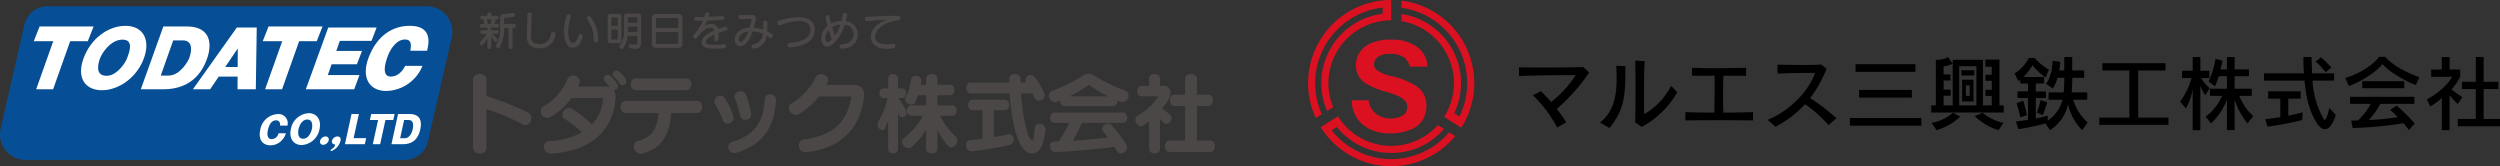 <svg xmlns="http://www.w3.org/2000/svg" width="602.144" height="40.029" viewBox="0 0 602.144 40.029">
  <rect x="0" y="0" width="602.144" height="40.029" fill="#333333" stroke="none"/>
  <g id="フッター用ロゴ_2社_" data-name="フッター用ロゴ（2社）" transform="translate(-86.939 -4484.59)">
    <g id="b" transform="translate(86.942 4486.105)">
      <g id="c" transform="translate(-0.003)">
        <g id="グループ_10" data-name="グループ 10" transform="translate(0)">
          <g id="グループ_7" data-name="グループ 7" transform="translate(115.525 1.468)">
            <path id="パス_613" data-name="パス 613" d="M335.492,11.309a.308.308,0,0,1-.282-.174,5.7,5.7,0,0,0-.78-1.024v2.508c0,.536-.906.536-.906,0V10.375a6.987,6.987,0,0,1-1.083,1.63.424.424,0,0,1-.3.146.548.548,0,0,1-.477-.547.362.362,0,0,1,.125-.282,6.967,6.967,0,0,0,1.54-1.94h-1.17a.435.435,0,0,1,0-.867h1.365V7.881h-1.463a.441.441,0,0,1,0-.878h.721a8.863,8.863,0,0,0-.314-1.1H332.2a.435.435,0,0,1,0-.867h1.3V4.617c0-.536.975-.536.975,0v.418h1.345a.435.435,0,0,1,0,.867h-.32a7.627,7.627,0,0,1-.3,1.1h.759a.441.441,0,0,1,0,.878h-1.533v.634h1.435a.435.435,0,0,1,0,.867h-1.24a12.273,12.273,0,0,1,1.257,1.209.342.342,0,0,1,.1.233.533.533,0,0,1-.488.488ZM333.374,5.9c.1.313.216.752.293,1.1h.644a8.462,8.462,0,0,0,.293-1.1Zm6.514-.683a10.689,10.689,0,0,1-2.167.313c-.087,0-.157.049-.157.125V7h2.449c.536,0,.536.927,0,.927h-.428v4.692c0,.536-.947.536-.947,0V7.926h-1.073a9.436,9.436,0,0,1-1.073,4.681.413.413,0,0,1-.352.2.564.564,0,0,1-.557-.516.478.478,0,0,1,.087-.265,8.311,8.311,0,0,0,.937-4.361V5.488a.765.765,0,0,1,.857-.878,9.42,9.42,0,0,0,2.146-.293.249.249,0,0,1,.087-.01.537.537,0,0,1,.477.536.363.363,0,0,1-.293.369Z" transform="translate(-331.655 -4.215)" fill="#4b4746"/>
            <path id="パス_614" data-name="パス 614" d="M371.116,9.746a3.62,3.62,0,0,1-3.727,3.267c-2.031,0-3.159-.808-3.159-3.034,0-.125,0-.254.01-.39.087-1.832.118-2.926.146-4.72a.494.494,0,0,1,.536-.449.5.5,0,0,1,.547.477v.028c-.059,1.7-.146,2.877-.206,4.661v.233c0,1.609.6,2.156,2.125,2.156a2.693,2.693,0,0,0,2.682-2.508.526.526,0,0,1,.516-.46.545.545,0,0,1,.547.564,1.043,1.043,0,0,1-.021.167Z" transform="translate(-352.883 -4.349)" fill="#4b4746"/>
            <path id="パス_615" data-name="パス 615" d="M394.518,11.124c-.624,1.891-1.345,2.515-2.39,2.515-1.355,0-2.059-1.63-2.059-3.988a11.942,11.942,0,0,1,.575-3.619.574.574,0,0,1,.547-.411.471.471,0,0,1,.5.449.588.588,0,0,1-.028.174,10.765,10.765,0,0,0-.6,3.441c0,1.874.516,2.8,1.111,2.8.509,0,.927-.46,1.365-1.783a.489.489,0,0,1,.467-.38.563.563,0,0,1,.547.575.653.653,0,0,1-.038.223Zm3.18,1.23a.493.493,0,0,1-.516-.516,7.948,7.948,0,0,0-1.561-5.072.434.434,0,0,1-.1-.272.5.5,0,0,1,.516-.46.577.577,0,0,1,.439.223,8.578,8.578,0,0,1,1.776,5.531.538.538,0,0,1-.557.564Z" transform="translate(-369.723 -5.131)" fill="#4b4746"/>
            <path id="パス_616" data-name="パス 616" d="M422.8,12.21H420.9a.622.622,0,0,1-.7-.7V5.853a.622.622,0,0,1,.7-.7H422.8a.622.622,0,0,1,.7.7V11.51a.622.622,0,0,1-.7.7Zm-.185-6.036a.129.129,0,0,0-.146-.146h-1.23a.129.129,0,0,0-.146.146V8.037h1.522Zm0,2.741h-1.522V11.2a.129.129,0,0,0,.146.146h1.23a.129.129,0,0,0,.146-.146Zm4.232,4.622a8.541,8.541,0,0,1-1.191-.118.485.485,0,0,1-.39-.516.433.433,0,0,1,.4-.477.311.311,0,0,1,.1.01,6.514,6.514,0,0,0,.986.125c.547,0,.606-.265.606-.975v-1.17h-2.379a5.66,5.66,0,0,1-1.034,2.926.482.482,0,0,1-.411.223.554.554,0,0,1-.536-.526.478.478,0,0,1,.087-.265c.888-1.24,1.073-2.2,1.073-4.514V5.794a.622.622,0,0,1,.7-.7h2.7a.622.622,0,0,1,.7.7V11.9c0,1.191-.341,1.637-1.414,1.637Zm.509-5.364h-2.292v.077c0,.467-.01.9-.021,1.289h2.313Zm0-2.059a.129.129,0,0,0-.146-.146h-2a.129.129,0,0,0-.146.146V7.295h2.292Z" transform="translate(-389.358 -4.785)" fill="#4b4746"/>
            <path id="パス_617" data-name="パス 617" d="M457.224,13.5h-5.646a.874.874,0,0,1-.878-.878V6.258a.874.874,0,0,1,.878-.878h5.646a.876.876,0,0,1,.867.878v6.367A.872.872,0,0,1,457.224,13.5Zm-.136-6.876a.31.31,0,0,0-.313-.313h-4.758a.31.31,0,0,0-.313.313V8.734h5.385Zm0,3.093H451.7v2.525a.31.31,0,0,0,.313.313h4.758a.31.31,0,0,0,.313-.313Z" transform="translate(-409.234 -4.974)" fill="#4b4746"/>
            <path id="パス_618" data-name="パス 618" d="M487.175,8.59c-.711.2-1.338.39-1.874.585v1.62c0,.557-1.014.557-1,0l.01-1.219c-1.491.672-2.038,1.3-2.038,1.794,0,.526.575.662,2.341.662a13.8,13.8,0,0,0,1.989-.146c.028,0,.049-.01.077-.01a.423.423,0,0,1,.411.46.511.511,0,0,1-.46.526,14.841,14.841,0,0,1-2.027.118c-2.508,0-3.344-.477-3.344-1.512,0-1.16,1.149-2.059,3.023-2.849a.76.76,0,0,0-.78-.693c-1.219,0-2.39,1.045-3.365,2.41a.527.527,0,0,1-.428.244.567.567,0,0,1-.557-.536.508.508,0,0,1,.136-.32,12.278,12.278,0,0,0,2.254-3.473c-.575,0-1.132,0-1.679-.01a.442.442,0,0,1-.411-.477.39.39,0,0,1,.38-.428h.028c.488.01.975.021,1.473.021h.547c.087-.265.167-.526.244-.8a.414.414,0,0,1,.428-.293c.265,0,.547.157.547.428a.525.525,0,0,1-.021.125c-.049.167-.1.331-.157.509,1.094-.049,2.194-.118,3.267-.223h.049a.452.452,0,0,1,.439.477.406.406,0,0,1-.38.439c-.791.07-1.581.118-2.351.157-.46.021-.916.038-1.365.049a10.6,10.6,0,0,1-.7,1.386,2.866,2.866,0,0,1,1.63-.575,1.576,1.576,0,0,1,1.707,1.219c.5-.185,1.045-.369,1.63-.547a.52.52,0,0,1,.174-.028.474.474,0,0,1,.46.5.412.412,0,0,1-.3.418Z" transform="translate(-427.774 -4.244)" fill="#4b4746"/>
            <path id="パス_619" data-name="パス 619" d="M516.751,11.564a.465.465,0,0,1-.254-.087,8.377,8.377,0,0,0-.759-.5,3.389,3.389,0,0,1-2.849,3.072.78.78,0,0,1-.206.028.566.566,0,0,1-.575-.564.431.431,0,0,1,.341-.428,2.747,2.747,0,0,0,2.4-2.546,7.335,7.335,0,0,0-2.515-.6,7.22,7.22,0,0,1-1.658,3.034,1.974,1.974,0,0,1-1.289.557c-.742,0-1.327-.613-1.327-1.637,0-1.355,1.219-2.769,3.56-2.867.167-.564.331-1.181.488-1.832.059-.2-.01-.272-.206-.272-.655.021-1.3.059-2,.059-.167,0-.331-.01-.5-.01a.481.481,0,0,1-.449-.509.425.425,0,0,1,.439-.46c.265.01.526.01.77.01.644,0,1.247-.021,1.891-.038h.087c.662,0,1,.341,1,.878a1.534,1.534,0,0,1-.049.4c-.157.606-.313,1.209-.488,1.8a9.54,9.54,0,0,1,2.33.467c.021-.5.01-1.073-.028-1.728V7.763a.438.438,0,0,1,.477-.428.518.518,0,0,1,.536.488v.526c0,.575-.01,1.1-.049,1.571a7.861,7.861,0,0,1,1.111.655.5.5,0,0,1,.223.439.54.54,0,0,1-.46.557Zm-7.695.282c0,.418.185.613.439.613a.9.9,0,0,0,.516-.216,5.4,5.4,0,0,0,1.3-2.271c-1.686.216-2.254,1.191-2.254,1.874Z" transform="translate(-446.614 -5.365)" fill="#4b4746"/>
            <path id="パス_620" data-name="パス 620" d="M540.757,14.773h-.087a.552.552,0,0,1-.613-.547.521.521,0,0,1,.5-.526c3.793-.313,4.985-1.571,4.985-3.2,0-1.257-.965-2.027-2.633-2.027a12.254,12.254,0,0,0-4.476.937.818.818,0,0,1-.244.049.558.558,0,0,1-.536-.585.524.524,0,0,1,.362-.509,15.458,15.458,0,0,1,4.9-.857c2.125,0,3.7,1.073,3.7,3,0,2.135-1.581,3.96-5.841,4.27Z" transform="translate(-465.897 -6.362)" fill="#4b4746"/>
            <path id="パス_621" data-name="パス 621" d="M576.671,9.961c-.174,1.581-1.132,2.985-3.727,3.131h-.049a.56.56,0,0,1-.6-.557.456.456,0,0,1,.46-.467c1.853-.1,2.78-1.062,2.905-2.135.01-.108.021-.206.021-.313a2.317,2.317,0,0,0-2.156-2.282,9.985,9.985,0,0,1-3.083,4.866,1.884,1.884,0,0,1-1.111.418c-.8,0-1.435-.693-1.435-1.923a3.913,3.913,0,0,1,1.522-3.083c-.185-.683-.341-1.345-.5-2.02a.377.377,0,0,1-.01-.108.508.508,0,0,1,.536-.467.416.416,0,0,1,.428.362c.108.526.223,1.094.38,1.679a5.7,5.7,0,0,1,2.536-.662,12.986,12.986,0,0,0,.3-1.588.431.431,0,0,1,.467-.362c.272,0,.564.167.564.428,0,.021-.01.038-.01.07-.1.526-.205,1.045-.341,1.522a3.2,3.2,0,0,1,2.915,3.072,3.5,3.5,0,0,1-.028.418ZM569.687,8.6a3,3,0,0,0-.829,2.02c0,.613.244.906.557.906a.833.833,0,0,0,.488-.2,3.713,3.713,0,0,0,.564-.509c-.3-.752-.557-1.5-.78-2.222Zm.808-.655c.2.655.418,1.338.683,2.027A9.806,9.806,0,0,0,572.522,7.3,4.547,4.547,0,0,0,570.495,7.94Z" transform="translate(-485.61 -4.368)" fill="#4b4746"/>
            <path id="パス_622" data-name="パス 622" d="M606.072,7.623c-2.546.331-4.427,1.393-5.228,2.72a2.469,2.469,0,0,0-.38,1.23c0,1.035.867,1.874,2.8,1.874a9.238,9.238,0,0,0,1.453-.136.379.379,0,0,1,.108-.01.51.51,0,0,1,.509.526.531.531,0,0,1-.477.536,9.752,9.752,0,0,1-1.668.167c-2.612,0-3.755-1.393-3.755-2.888a3.407,3.407,0,0,1,.557-1.815,6.187,6.187,0,0,1,3.278-2.3c-1.783.087-3.267.2-4.7.32h-.059a.5.5,0,0,1-.526-.516.473.473,0,0,1,.449-.5c1.923-.125,4.156-.254,7.6-.282a.527.527,0,0,1,.526.547.517.517,0,0,1-.477.526Z" transform="translate(-505.212 -5.737)" fill="#4b4746"/>
          </g>
          <g id="グループ_8" data-name="グループ 8" transform="translate(113.924 15.49)">
            <path id="パス_623" data-name="パス 623" d="M339.662,59.164a1.42,1.42,0,0,1-.679-.192,48.788,48.788,0,0,0-8.691-3.675V64.6a1.435,1.435,0,0,1-1.6,1.383A1.482,1.482,0,0,1,327.06,64.6V48.115c0-1.7,3.229-1.7,3.229,0v4.037a70.473,70.473,0,0,1,10.028,3.953,1.392,1.392,0,0,1,.808,1.317,1.666,1.666,0,0,1-1.466,1.742Z" transform="translate(-327.06 -46.014)" fill="#4b4746"/>
            <path id="パス_624" data-name="パス 624" d="M391.5,49.228a2.544,2.544,0,0,1,.425,1.508c0,.129-.021.254-.021.383-.467,7.458-5.587,12.728-15.49,13.344h-.129a1.621,1.621,0,0,1-1.6-1.679,1.227,1.227,0,0,1,1.191-1.317,17.893,17.893,0,0,0,7.924-2.125,24.339,24.339,0,0,0-4.121-3.229,1.048,1.048,0,0,1-.554-.979,1.741,1.741,0,0,1,1.571-1.7,1.321,1.321,0,0,1,.7.212,30.646,30.646,0,0,1,4.866,3.762,10.063,10.063,0,0,0,2.529-5.162c.063-.383.1-.766.15-1.146H381.3a17.777,17.777,0,0,1-4.95,4.5,1.586,1.586,0,0,1-2.445-1.4,1.3,1.3,0,0,1,.721-1.17,13.363,13.363,0,0,0,5.716-6.524,1.309,1.309,0,0,1,1.3-.829,1.574,1.574,0,0,1,1.7,1.379,1.3,1.3,0,0,1-.084.467c-.108.275-.212.529-.32.808h6.333a4.021,4.021,0,0,1,1.212.171,13.151,13.151,0,0,0-1.125-1.425.988.988,0,0,1-.275-.658.944.944,0,0,1,.958-.913,1,1,0,0,1,.742.32,11.167,11.167,0,0,1,1.529,1.829,1.013,1.013,0,0,1,.212.6,1.028,1.028,0,0,1-1.021.979Zm2.146-1.275a.909.909,0,0,1-.766-.446,11.247,11.247,0,0,0-1.338-1.529.882.882,0,0,1-.32-.658.936.936,0,0,1,.958-.85.988.988,0,0,1,.658.275,12.192,12.192,0,0,1,1.508,1.679.968.968,0,0,1,.212.6A.953.953,0,0,1,393.643,47.953Z" transform="translate(-357.585 -44.47)" fill="#4b4746"/>
            <path id="パス_625" data-name="パス 625" d="M441.253,58.183c-.212,4.591-1.808,8.395-6.82,9.732a2.1,2.1,0,0,1-.488.063,1.72,1.72,0,0,1-1.679-1.742,1.316,1.316,0,0,1,1.042-1.317c3.379-.913,4.7-3.037,4.908-6.737H430.4c-1.742,0-1.742-2.912,0-2.912H447.5c1.658,0,1.658,2.912,0,2.912ZM432.859,52.7a1.358,1.358,0,0,1-1.317-1.466,1.293,1.293,0,0,1,1.317-1.4h11.986c1.721,0,1.721,2.87,0,2.87Z" transform="translate(-393.55 -47.963)" fill="#4b4746"/>
            <path id="パス_626" data-name="パス 626" d="M497.147,66.585A1.2,1.2,0,0,1,496,65.756a20.173,20.173,0,0,0-1.85-3.846,1.287,1.287,0,0,1-.192-.658,1.508,1.508,0,0,1,1.487-1.4,1.311,1.311,0,0,1,1.1.679,18.317,18.317,0,0,1,2.017,4.358,1.33,1.33,0,0,1,.063.383,1.448,1.448,0,0,1-1.487,1.317Zm2.254,6.97a2.072,2.072,0,0,1-.679.1,1.383,1.383,0,0,1-1.425-1.425A1.217,1.217,0,0,1,498.189,71c6.27-1.829,7.628-5.758,7.9-10.328a1.18,1.18,0,0,1,1.3-1.1,1.31,1.31,0,0,1,1.425,1.254v.15c-.383,5.612-2.421,10.453-9.415,12.582Zm2-7.9a1.137,1.137,0,0,1-1.191-.892,25.233,25.233,0,0,0-1.275-4.25A1.158,1.158,0,0,1,498.8,60a1.385,1.385,0,0,1,1.487-1.191,1.339,1.339,0,0,1,1.317.892,27.079,27.079,0,0,1,1.233,4.462.963.963,0,0,1,.021.233,1.363,1.363,0,0,1-1.466,1.254Z" transform="translate(-435.824 -53.815)" fill="#4b4746"/>
            <path id="パス_627" data-name="パス 627" d="M563.564,52.547c-.829,6.524-4.57,12.111-13.877,13.153-.084,0-.15.021-.212.021a1.566,1.566,0,0,1-1.571-1.637,1.422,1.422,0,0,1,1.254-1.466c7.033-.913,10.582-4.4,11.369-10.349h-7.757a18.47,18.47,0,0,1-4.654,4.121,1.783,1.783,0,0,1-.958.3,1.7,1.7,0,0,1-1.658-1.637,1.327,1.327,0,0,1,.7-1.146,15.18,15.18,0,0,0,5.737-6.2,1.392,1.392,0,0,1,1.358-.808c.808,0,1.658.533,1.658,1.317a1.126,1.126,0,0,1-.084.446c-.1.275-.213.554-.341.829h6.5c1.763,0,2.571.871,2.571,2.379,0,.212-.021.446-.042.679Z" transform="translate(-469.412 -46.047)" fill="#4b4746"/>
            <path id="パス_628" data-name="パス 628" d="M612.739,57.282a.794.794,0,0,1-.766-.575c-.084-.212-.233-.637-.233-.637v8.882a1.053,1.053,0,0,1-1.167,1,1.083,1.083,0,0,1-1.212-1V58s-.446,1.275-.658,1.742a.894.894,0,0,1-.787.617A1.331,1.331,0,0,1,606.81,59a1.479,1.479,0,0,1,.212-.745,21.613,21.613,0,0,0,2.233-5.632h-1.062a1.025,1.025,0,0,1-.933-1.146,1.05,1.05,0,0,1,.933-1.17h1.17V47.842c0-1.317,2.379-1.317,2.379,0v2.466h1.042c1.191,0,1.191,2.316,0,2.316h-.958c.679.979,1.338,2.062,1.871,3a1.126,1.126,0,0,1,.15.554,1.154,1.154,0,0,1-1.1,1.1Zm11.836,7.224a1.139,1.139,0,0,1-.871-.446,17.245,17.245,0,0,1-2.487-3.783V64.89c0,1.446-2.7,1.446-2.7,0V60.173a15.906,15.906,0,0,1-3.358,4.145,1.429,1.429,0,0,1-.913.383,1.608,1.608,0,0,1-1.529-1.508,1.146,1.146,0,0,1,.467-.913,17.434,17.434,0,0,0,4.57-5.375h-2.741c-1.487,0-1.487-2.508,0-2.508h3.508V51.953h-1.954s-.383,1.083-.617,1.637a.994.994,0,0,1-.979.617c-.7,0-1.529-.554-1.529-1.254a.936.936,0,0,1,.129-.467,13.177,13.177,0,0,0,1.317-4.291,1.047,1.047,0,0,1,1.125-.913,1.232,1.232,0,0,1,1.359,1.083v.15c-.042.32-.171.934-.171.934h1.317V47.94c0-1.446,2.7-1.446,2.7,0v1.508h3.037c1.446,0,1.446,2.508,0,2.508h-3.037V54.4h3.549c1.446,0,1.446,2.508,0,2.508h-2.933a18.568,18.568,0,0,0,3.8,5.016,1.261,1.261,0,0,1,.4.958,1.659,1.659,0,0,1-1.466,1.637Z" transform="translate(-509.366 -46.024)" fill="#4b4746"/>
            <path id="パス_629" data-name="パス 629" d="M678.525,63.922a76.5,76.5,0,0,1-9.074,1.529h-.129a1.363,1.363,0,0,1-1.212-1.487,1.063,1.063,0,0,1,.871-1.191c.979-.1,3.037-.362,3.037-.362V55.548h-2.379c-1.445,0-1.445-2.529,0-2.529h7.736c1.446,0,1.446,2.529,0,2.529h-2.633v6.458s1.912-.254,3.421-.637a1.675,1.675,0,0,1,.3-.042,1.142,1.142,0,0,1,1.062,1.254,1.345,1.345,0,0,1-1,1.338Zm5.375,2.041c-3.316,0-4.908-7.691-5.312-14.449h-9.37c-1.445,0-1.445-2.633,0-2.633h9.265v-.85c0-1.6,2.72-1.6,2.72,0v.85h1.358a1.218,1.218,0,0,1-.192-.637,1.29,1.29,0,0,1,1.338-1.167,1.065,1.065,0,0,1,.913.467,24.584,24.584,0,0,1,2.254,3.8,1.341,1.341,0,0,1-1.3,1.912,1.055,1.055,0,0,1-1-.658c-.15-.32-.533-1.083-.533-1.083H681.3c.425,5.97,1.742,11.3,2.658,11.3.341,0,.488-.892.679-2.954a1.084,1.084,0,0,1,1.146-1.021,1.354,1.354,0,0,1,1.425,1.275v.15c-.32,2.679-.934,5.7-3.316,5.7Z" transform="translate(-549.314 -46.011)" fill="#4b4746"/>
            <path id="パス_630" data-name="パス 630" d="M743.078,53.5a2.137,2.137,0,0,1-.488-.084c-.275-.084-.533-.192-.787-.3a.879.879,0,0,1,.021.233,1.083,1.083,0,0,1-1.083,1.17H729.245a1.138,1.138,0,0,1-1.125-1.212c0-.063.021-.129.021-.192-.3.129-.617.254-.913.362a1.124,1.124,0,0,1-.446.084,1.581,1.581,0,0,1-1.383-1.616,1.165,1.165,0,0,1,.787-1.146,36.642,36.642,0,0,0,7.12-3.483,3.035,3.035,0,0,1,1.658-.6,2.923,2.923,0,0,1,1.637.6,35.8,35.8,0,0,0,7.1,3.441,1.246,1.246,0,0,1,.85,1.212,1.507,1.507,0,0,1-1.466,1.529Zm-.467,12.39a.951.951,0,0,1-.871-.509c-.213-.383-.425-.742-.638-1.1-1.912.3-7.266.958-14.173,1.275h-.084a1.253,1.253,0,0,1-1.191-1.358,1.054,1.054,0,0,1,1.021-1.191c.362,0,.7-.021,1.062-.042a27.7,27.7,0,0,0,2.529-4.441h-3.529c-1.446,0-1.446-2.487,0-2.487h16.427c1.446,0,1.446,2.487,0,2.487h-9.84a32.506,32.506,0,0,1-2.208,4.291c3.7-.212,6.629-.509,8.457-.766-.383-.509-.766-.979-1.125-1.4a.988.988,0,0,1-.275-.658,1.5,1.5,0,0,1,1.487-1.275.979.979,0,0,1,.742.32,34.64,34.64,0,0,1,3.633,4.762,1.205,1.205,0,0,1,.192.617,1.687,1.687,0,0,1-1.616,1.487Zm-7.545-16.469c-.021-.021-.021-.042-.063-.042-.021,0-.042.021-.084.042a32.092,32.092,0,0,1-4.612,2.72h9.37a35.194,35.194,0,0,1-4.612-2.72Z" transform="translate(-586.648 -45.943)" fill="#4b4746"/>
            <path id="パス_631" data-name="パス 631" d="M792.553,58.852a.923.923,0,0,1-.617-.254c-.32-.3-.575-.6-.892-.871v7.141c0,1.466-2.633,1.466-2.633,0V58.193a11.024,11.024,0,0,1-1.55,1.1.908.908,0,0,1-.446.129,1.555,1.555,0,0,1-1.3-1.571,1.114,1.114,0,0,1,.554-.979,14.175,14.175,0,0,0,4.974-4.654h-4c-1.466,0-1.466-2.529,0-2.529h1.763V47.932c0-1.446,2.633-1.446,2.633,0v1.763h.85a1.571,1.571,0,0,1,1.679,1.721,2.971,2.971,0,0,1-.4,1.487,14.752,14.752,0,0,1-1.637,2.208c.529.4,1.3,1.021,1.891,1.487a1.013,1.013,0,0,1,.4.829,1.469,1.469,0,0,1-1.275,1.425Zm.766,6.758c-1.466,0-1.466-2.741,0-2.741h3.762V54.539h-2.55c-1.467,0-1.467-2.72,0-2.72h2.55V47.932c0-1.446,2.846-1.446,2.846,0v3.887h2.762c1.466,0,1.466,2.72,0,2.72h-2.762v8.328h3.229c1.466,0,1.466,2.741,0,2.741h-9.84Z" transform="translate(-625.566 -46.019)" fill="#4b4746"/>
          </g>
          <g id="グループ_9" data-name="グループ 9">
            <path id="パス_632" data-name="パス 632" d="M108.8,7.513l-5.733,25.052A5.7,5.7,0,0,1,97.508,37H6.143A6.142,6.142,0,0,1,.155,29.486L5.888,4.434A5.708,5.708,0,0,1,11.451,0h91.366A6.142,6.142,0,0,1,108.8,7.513Z" transform="translate(0.003)" fill="#064f96"/>
            <path id="パス_633" data-name="パス 633" d="M28.014,29.068H23.931l4.117-11.585H23.36l1.4-3.553H37.767l-1.4,3.553H32.127L28.01,29.068Z" transform="translate(-15.222 -9.078)" fill="#fff"/>
            <path id="パス_634" data-name="パス 634" d="M186.334,29.068h-4.082l4.117-11.585H181.68l1.4-3.553h13.006l-1.4,3.553h-4.239L186.33,29.068Z" transform="translate(-118.395 -9.078)" fill="#fff"/>
            <path id="パス_635" data-name="パス 635" d="M61.056,29.027c-4.023,0-6.144-2.95-4.438-7.649,1.7-4.678,5.81-7.858,10.133-7.858,4.061,0,6.11,3.156,4.424,7.8s-6.057,7.708-10.115,7.708Zm4.96-12.184c-2.891,0-4.974,3.281-5.423,4.521-.47,1.3-1.244,4.194,1.627,4.194,2.372,0,4.462-3.027,4.89-4.211s1.846-4.507-1.1-4.507Z" transform="translate(-36.509 -8.811)" fill="#fff"/>
            <path id="パス_636" data-name="パス 636" d="M102.79,13.96h5.688c5.176,0,6.367,3.549,4.783,7.914-2.243,6.176-7.182,7.214-10.5,7.214H97.36Zm-.617,11.829h1.836c2.926,0,4.824-3.675,5.019-4.211.839-2.313.564-4.267-1.522-4.267h-2.341l-3,8.478Z" transform="translate(-63.446 -9.097)" fill="#fff"/>
            <path id="パス_637" data-name="パス 637" d="M263.642,19.524c.422-2.017-.08-2.7-1.3-2.7-1.891,0-3.431,2.09-4.156,4.089-.383,1.055-1.686,4.835.773,4.835,2.045,0,3.163-1.968,3.441-2.578h4.18a9.639,9.639,0,0,1-8.743,6.047c-4.041,0-5.988-3.2-4.3-7.841,1.658-4.57,5.005-7.841,10.014-7.841,3.027,0,5.371,1.331,4.135,5.991h-4.041Z" transform="translate(-164.824 -8.824)" fill="#fff"/>
            <path id="パス_638" data-name="パス 638" d="M143.962,14.69,133.39,29.56h4.149l2.062-3.048h4.556l-.017,3.048h4.4l.223-14.87h-4.8ZM141.168,24.2l3.027-4.469-.024,4.469Z" transform="translate(-86.926 -9.573)" fill="#fff"/>
            <path id="パス_639" data-name="パス 639" d="M219.659,17.9l-.85,2.421H225l-1.23,3.212h-6.092l-.916,2.609h7.625l-1.271,3.417H211.47l5.4-14.87h11.651l-1.23,3.212h-7.625Z" transform="translate(-137.809 -9.573)" fill="#fff"/>
            <path id="パス_640" data-name="パス 640" d="M184.486,77.326c.066-.965-.387-1.275-.979-1.275-1.257,0-1.752,1.418-1.965,2.376-.111.505-.394,2.153.961,2.153a1.75,1.75,0,0,0,1.606-1.411h1.77a4,4,0,0,1-.968,1.682,3.679,3.679,0,0,1-2.741,1.216c-1.958,0-2.964-1.47-2.466-3.7a4.5,4.5,0,0,1,4.156-3.821,2.22,2.22,0,0,1,2.4,2.773h-1.77Z" transform="translate(-117.025 -48.582)" fill="#fff"/>
            <path id="パス_641" data-name="パス 641" d="M203.515,81.58c-1.947,0-3.114-1.536-2.612-3.835a4.625,4.625,0,0,1,4.291-3.835c1.947,0,3.107,1.564,2.612,3.835A4.625,4.625,0,0,1,203.515,81.58Zm1.345-6.141c-1.4,0-1.975,1.7-2.107,2.306-.139.634-.3,2.316,1.094,2.316s1.992-1.738,2.118-2.316S206.284,75.439,204.859,75.439Z" transform="translate(-130.846 -48.165)" fill="#fff"/>
            <path id="パス_642" data-name="パス 642" d="M238.51,81.753,240.1,74.48h1.77L240.6,80.3h3.017l-.317,1.449Z" transform="translate(-155.43 -48.537)" fill="#fff"/>
            <path id="パス_643" data-name="パス 643" d="M258.23,81.76h-1.77l1.275-5.824H255.76l.317-1.446h5.639l-.317,1.446h-1.891l-1.275,5.824Z" transform="translate(-166.671 -48.543)" fill="#fff"/>
            <path id="パス_644" data-name="パス 644" d="M272.262,74.49h2.752c2.5,0,3.072,1.574,2.605,3.71-.662,3.02-2.6,3.563-4.2,3.563H270.67l1.592-7.273Zm.505,5.824H273.9c1.418,0,1.846-1.961,1.9-2.226.247-1.132.063-2.153-.944-2.153h-1.132Z" transform="translate(-176.388 -48.543)" fill="#fff"/>
            <path id="パス_645" data-name="パス 645" d="M223.346,91a1.449,1.449,0,0,1-1.3,1.017A.748.748,0,0,1,221.308,91a1.443,1.443,0,0,1,1.3-1,.744.744,0,0,1,.738,1Z" transform="translate(-144.195 -58.651)" fill="#fff"/>
            <path id="パス_646" data-name="パス 646" d="M230.955,91.132a3.519,3.519,0,0,1-2.191,2.383.162.162,0,0,1-.16-.216c.035-.115.568-.46.655-.543a1.53,1.53,0,0,0,.39-.575c.063-.216.021-.23-.1-.258a.7.7,0,0,1-.6-.961,1.436,1.436,0,0,1,1.3-.961c.554,0,.93.4.718,1.132Z" transform="translate(-148.969 -58.651)" fill="#fff"/>
          </g>
        </g>
      </g>
    </g>
    <g id="マルエス三興鉄工株式会社_ヘッダー用ロゴ" data-name="マルエス三興鉄工株式会社　ヘッダー用ロゴ" transform="translate(402 4484.59)">
      <g id="c-2" data-name="c">
        <g id="グループ_1764" data-name="グループ 1764">
          <g id="グループ_1762" data-name="グループ 1762" transform="translate(50.795 13.678)">
            <path id="パス_5574" data-name="パス 5574" d="M455.449,171.309c.842,1.075,1.624,2.17,2.268,3.188l-2.17,1.29a29.714,29.714,0,0,0-5.866-7.781l1.917-.978a31.849,31.849,0,0,1,2.482,2.6,26.016,26.016,0,0,0,5.925-6.472c-2.132,0-10.4.038-13.646.234l-.019-2.113c3.286.079,12.669.06,15.523-.059l1.369,1.328a45.067,45.067,0,0,1-7.781,8.758Z" transform="translate(-446.34 -158.742)"/>
            <path id="パス_5575" data-name="パス 5575" d="M540.508,170.16l-2.268-1.309c3.422-2.737,3.989-6.686,3.989-10.616,0-1.016-.038-2.053-.079-3.069l2.189.117c0,6.433,0,10.246-3.832,14.879Zm7.781-.274-1.6-1.056c.079-2.406.1-5.279.1-8.017,0-2.561-.019-5.005-.079-6.863l2.268.1c-.117,2.151-.157,5.513-.157,8.348,0,1.877.019,3.5.038,4.438a16.4,16.4,0,0,0,6.491-6.824l1.486,1.526a21.655,21.655,0,0,1-8.544,8.348Z" transform="translate(-518.709 -153.017)"/>
            <path id="パス_5576" data-name="パス 5576" d="M634.93,174.721v-1.994c.763.019,1.8.06,2.992.079,1.211.019,2.58.019,3.989.038.019-1.7.079-4.144.079-6.414,0-.861-.019-1.719-.038-2.482-2.015,0-3.949.019-5.415.019V162.05c1.466.079,3.362.1,5.318.1,2.8,0,5.708-.06,7.7-.1v1.917c-1.428-.019-3.4-.019-5.475-.019-.1,2.757-.1,6.412,0,8.9,2.678-.019,5.337-.06,7.137-.117v1.994c-4.144-.079-12.884-.079-16.286,0Z" transform="translate(-594.849 -159.395)"/>
            <path id="パス_5577" data-name="パス 5577" d="M742.875,172.945a33.152,33.152,0,0,0-5.67-5.024,26.081,26.081,0,0,1-7.118,5.434l-1.877-1.662c5.67-2.346,10.01-7.215,11.4-11.3h-1c-2.425,0-5.689.06-8.036.157V158.4c1.5.038,3.617.079,5.689.079,1.76,0,3.519-.019,4.869-.1l1.271,1.037a31.86,31.86,0,0,1-3.949,7.039,50.939,50.939,0,0,1,6.314,4.85l-1.9,1.643Z" transform="translate(-668.304 -156.505)"/>
            <path id="パス_5578" data-name="パス 5578" d="M821.41,172.74v-1.857h17.206v1.857Zm1.35-12.962V157.92h14.429v1.858Zm.861,6.2v-1.858h12.709v1.858Z" transform="translate(-741.697 -156.143)"/>
            <path id="パス_5579" data-name="パス 5579" d="M913.6,163.263v-1.719h1.095V150.575h.1a6.042,6.042,0,0,0,2.873-.665l1.056,1.6a5.805,5.805,0,0,1-2.151.625v1.936h1.662v1.466h-1.662v2.21h1.7v1.466h-1.7v2.327h2.189V150.556h7.292v10.988h2.112v-2.287h-1.526v-1.466h1.526v-2.17h-1.526v-1.466h1.526v-1.917H926.62v-1.721h3.4v11.028h1.037v1.719Zm1.271,4.242-1.193-1.741a10.782,10.782,0,0,0,5.122-2.444l1.779.918a14.034,14.034,0,0,1-5.708,3.264Zm9.6-15.406h-4.144v9.443h4.144Zm-3.617,2.249v-1.271h3.109v1.271Zm.176,6.257v-5.26h2.737v5.26Zm1.819-3.891h-.9v2.523h.9Zm6.941,10.792a14.218,14.218,0,0,1-5.708-3.383l1.877-.8a12.182,12.182,0,0,0,5.024,2.444Z" transform="translate(-814.294 -149.836)"/>
            <path id="パス_5580" data-name="パス 5580" d="M1024.3,167.505a12.6,12.6,0,0,1-3.422-6.216,10.021,10.021,0,0,1-4.321,6.216l-1.114-1.624a61.369,61.369,0,0,1-6.51,1.388l-.606-1.838c1.114-.136,2.053-.274,2.914-.41v-5.279h-2.523v-1.564h2.523V156.26h-1.877v-.918c-.136.117-.293.234-.451.353l-.918-1.838a9.492,9.492,0,0,0,3.441-3.734h1.388a13.542,13.542,0,0,0,3.46,2.816l-.82,1.877a14.884,14.884,0,0,1-3.148-2.933,12.834,12.834,0,0,1-2.21,2.816h5v1.564h-1.993v1.917h2.444v1.564h-2.444v4.948a24.812,24.812,0,0,0,2.873-.7v1.192a8.268,8.268,0,0,0,3.558-5.005h-3.362v-1.76h3.636a30.3,30.3,0,0,0,.157-3.52h-1.624a9.873,9.873,0,0,1-1.135,2.58l-1.643-1.154s1.448-1.526,1.583-5.532l1.858.274c-.06.763-.136,1.388-.255,2.072h1.211V149.91h1.917v3.226h2.873v1.76H1021.9a33.823,33.823,0,0,1-.157,3.52h3.753v1.76h-3.362a11.568,11.568,0,0,0,3.46,5.456l-1.29,1.877Zm-14.917-3.109a27.968,27.968,0,0,0-.9-3.362l1.6-.625a31.616,31.616,0,0,1,.88,3.5l-1.583.489Zm5.415-.508-1.428-.606a22.668,22.668,0,0,0,.88-3.012l1.6.527a24.467,24.467,0,0,1-1.056,3.09Z" transform="translate(-888.631 -149.836)"/>
            <path id="パス_5581" data-name="パス 5581" d="M1104.04,171.67v-1.76h7.234V158.57h-6.491v-1.76h15.192v1.76h-6.57V169.91h7.292v1.76Z" transform="translate(-964.26 -155.269)"/>
            <path id="パス_5582" data-name="パス 5582" d="M1201.683,159.1a12.448,12.448,0,0,1-1.154-2.268v10.656h-1.857v-9.855a13.484,13.484,0,0,1-1.643,4.633l-1.369-1.662a17.09,17.09,0,0,0,2.737-5.67h-2.268v-1.76h2.542v-3.286h1.857v3.286h2.17v1.76h-1.974a9.476,9.476,0,0,0,2.053,2.463l-1.094,1.7Zm10.206,6.765a17.3,17.3,0,0,1-3.109-5.749v7.371h-1.858v-7.411a14.284,14.284,0,0,1-3.851,5.787l-1.271-1.643a11.951,11.951,0,0,0,3.949-4.986h-2.914v-1.721h4.087V154.5h-1.955c-.352,1.114-.918,2.444-.918,2.444l-1.545-1.211a18.359,18.359,0,0,0,1.662-5.4l1.72.429c-.177.7-.353,1.5-.549,2.091h1.583V149.89h1.857v2.971h3.46V154.5h-3.46v3.012h4.125v1.721h-2.992a13.165,13.165,0,0,0,3.343,4.869l-1.369,1.76Z" transform="translate(-1036.408 -149.82)"/>
            <path id="パス_5583" data-name="パス 5583" d="M1305.372,167.271c-.7,0-1.388-.587-1.955-1.486-2.229-3.519-2.621-7.313-2.971-10.206h-9.736v-1.76h9.6c-.078-1.233-.116-2.523-.116-3.911h1.974c0,1.428.1,2.718.1,3.911h5.318v1.76H1302.4a20.553,20.553,0,0,0,2.444,8.818c.215.391.372.625.527.625.274,0,.527-.8,1.095-2.854l1.524,1.681c-.782,2.463-1.721,3.422-2.62,3.422Zm-5.474-2.21a73.47,73.47,0,0,1-8.348,1.6l-.549-1.8c1.233-.117,2.425-.293,3.636-.508V159.92H1291.7v-1.76h7.84v1.76h-2.992v4.106c2.072-.41,3.481-.82,3.481-.82l-.136,1.858Zm5.632-11.5a14.993,14.993,0,0,0-2.406-2.58l1.309-1a20.938,20.938,0,0,1,2.482,2.444l-1.388,1.135Z" transform="translate(-1111.257 -149.836)"/>
            <path id="パス_5584" data-name="パス 5584" d="M1399.77,156.361c-3.207-1.231-6.726-3.519-8.016-5.043-1.309,1.7-4.888,4.144-8.074,5.279l-.88-1.915c4.242-1.369,7.254-3.7,8.1-5.122h1.545c1,1.29,3.617,3.245,8.193,4.926l-.861,1.877Zm-1.624,10.852c-.47-.606-.9-1.154-1.349-1.643a97.566,97.566,0,0,1-12.221,1.154l-.353-1.8c.605,0,1.114-.038,1.662-.038a16.6,16.6,0,0,0,3.05-3.989h-4.986v-1.7h15.5v1.7h-8.231a16.409,16.409,0,0,1-2.776,3.891,62.677,62.677,0,0,0,7-.684,15.458,15.458,0,0,0-1.838-1.741l1.564-1.056a45.538,45.538,0,0,1,4.34,4.3l-1.369,1.6ZM1386.9,157.124v-1.681h10.108v1.681Z" transform="translate(-1183.775 -149.56)"/>
            <path id="パス_5585" data-name="パス 5585" d="M1482.661,161.12a17.359,17.359,0,0,1-1.936-2.113v8.427h-1.877v-7.762a14,14,0,0,1-2.756,2.053l-.842-1.7c4.674-2.542,6.062-5.434,6.062-5.434h-5.024v-1.76h2.561v-2.992h1.877v2.992h2.542v1.741a14.569,14.569,0,0,1-2.053,3.031,19.65,19.65,0,0,0,2.6,1.9l-1.154,1.624Zm.038,5.377v-1.76h4.34v-7.194H1483.7v-1.76h3.343V149.82h1.877v5.964h3.558v1.76h-3.558v7.194h3.949v1.76H1482.7Z" transform="translate(-1256.577 -149.765)"/>
          </g>
          <g id="グループ_1763" data-name="グループ 1763">
            <path id="パス_5586" data-name="パス 5586" d="M20.014,0A20.019,20.019,0,0,0,1.854,28.433l1.456-.909a18.317,18.317,0,0,1,14.652-25.7v1.5A16.825,16.825,0,0,0,4.587,26.725l1.46-.912A15.122,15.122,0,0,1,20.014,4.9Z" fill="#db1121"/>
            <path id="パス_5587" data-name="パス 5587" d="M106.835,94.448a18.786,18.786,0,0,0-4.643-1.72,8.823,8.823,0,0,1-3.71-1.493,1.677,1.677,0,0,1-.642-1.344,2.359,2.359,0,0,1,.792-1.714,4.552,4.552,0,0,1,2.962-.81,5.631,5.631,0,0,1,3.528.868,4.165,4.165,0,0,1,1.336,2.2H110.7a5.983,5.983,0,0,0-2.163-4.5,9.838,9.838,0,0,0-6.3-2,11.837,11.837,0,0,0-5.048.807,6.185,6.185,0,0,0-2.809,2.266,5.506,5.506,0,0,0-.91,3.118,5.138,5.138,0,0,0,2.18,4.213,17.47,17.47,0,0,0,4.813,2.063,29.67,29.67,0,0,1,3.332,1.162,4.933,4.933,0,0,1,1.559,1.123,2.176,2.176,0,0,1,.485,1.386,2.367,2.367,0,0,1-.942,2.028,6.043,6.043,0,0,1-6.6-.315,4.96,4.96,0,0,1-1.763-3.238H92.48a7.624,7.624,0,0,0,2.54,5.774,10.024,10.024,0,0,0,6.576,2.169,12.364,12.364,0,0,0,4.776-.794,5.952,5.952,0,0,0,3.027-2.19,6.5,6.5,0,0,0,1.056-3.554,6.028,6.028,0,0,0-.925-3.365,6.732,6.732,0,0,0-2.693-2.145Z" transform="translate(-81.955 -74.379)" fill="#db1121"/>
            <path id="パス_5588" data-name="パス 5588" d="M212.087,31.965A20.018,20.018,0,0,0,197.69,1.35V3.071a18.327,18.327,0,0,1,13.971,26.187l-1.266-.807a16.829,16.829,0,0,0-12.7-23.878V6.3A15.125,15.125,0,0,1,207.96,29.335l4.13,2.631Z" transform="translate(-175.192 -1.196)" fill="#db1121"/>
            <path id="パス_5589" data-name="パス 5589" d="M57.666,250.107q-.485.57-1.019,1.105a18.306,18.306,0,0,1-25.89,0,18.591,18.591,0,0,1-1.4-1.564l1.27-.793a16.789,16.789,0,0,0,13.07,6.233A16.457,16.457,0,0,0,56.4,249.3l-1.457-.927c-.179.2-.362.393-.552.583a15.114,15.114,0,0,1-21.375,0,15.214,15.214,0,0,1-2.134-2.676l-4.152,2.595a20.015,20.015,0,0,0,32.389,2.158l-1.451-.924Z" transform="translate(-23.688 -218.252)" fill="#db1121"/>
          </g>
        </g>
      </g>
    </g>
  </g>
</svg>
